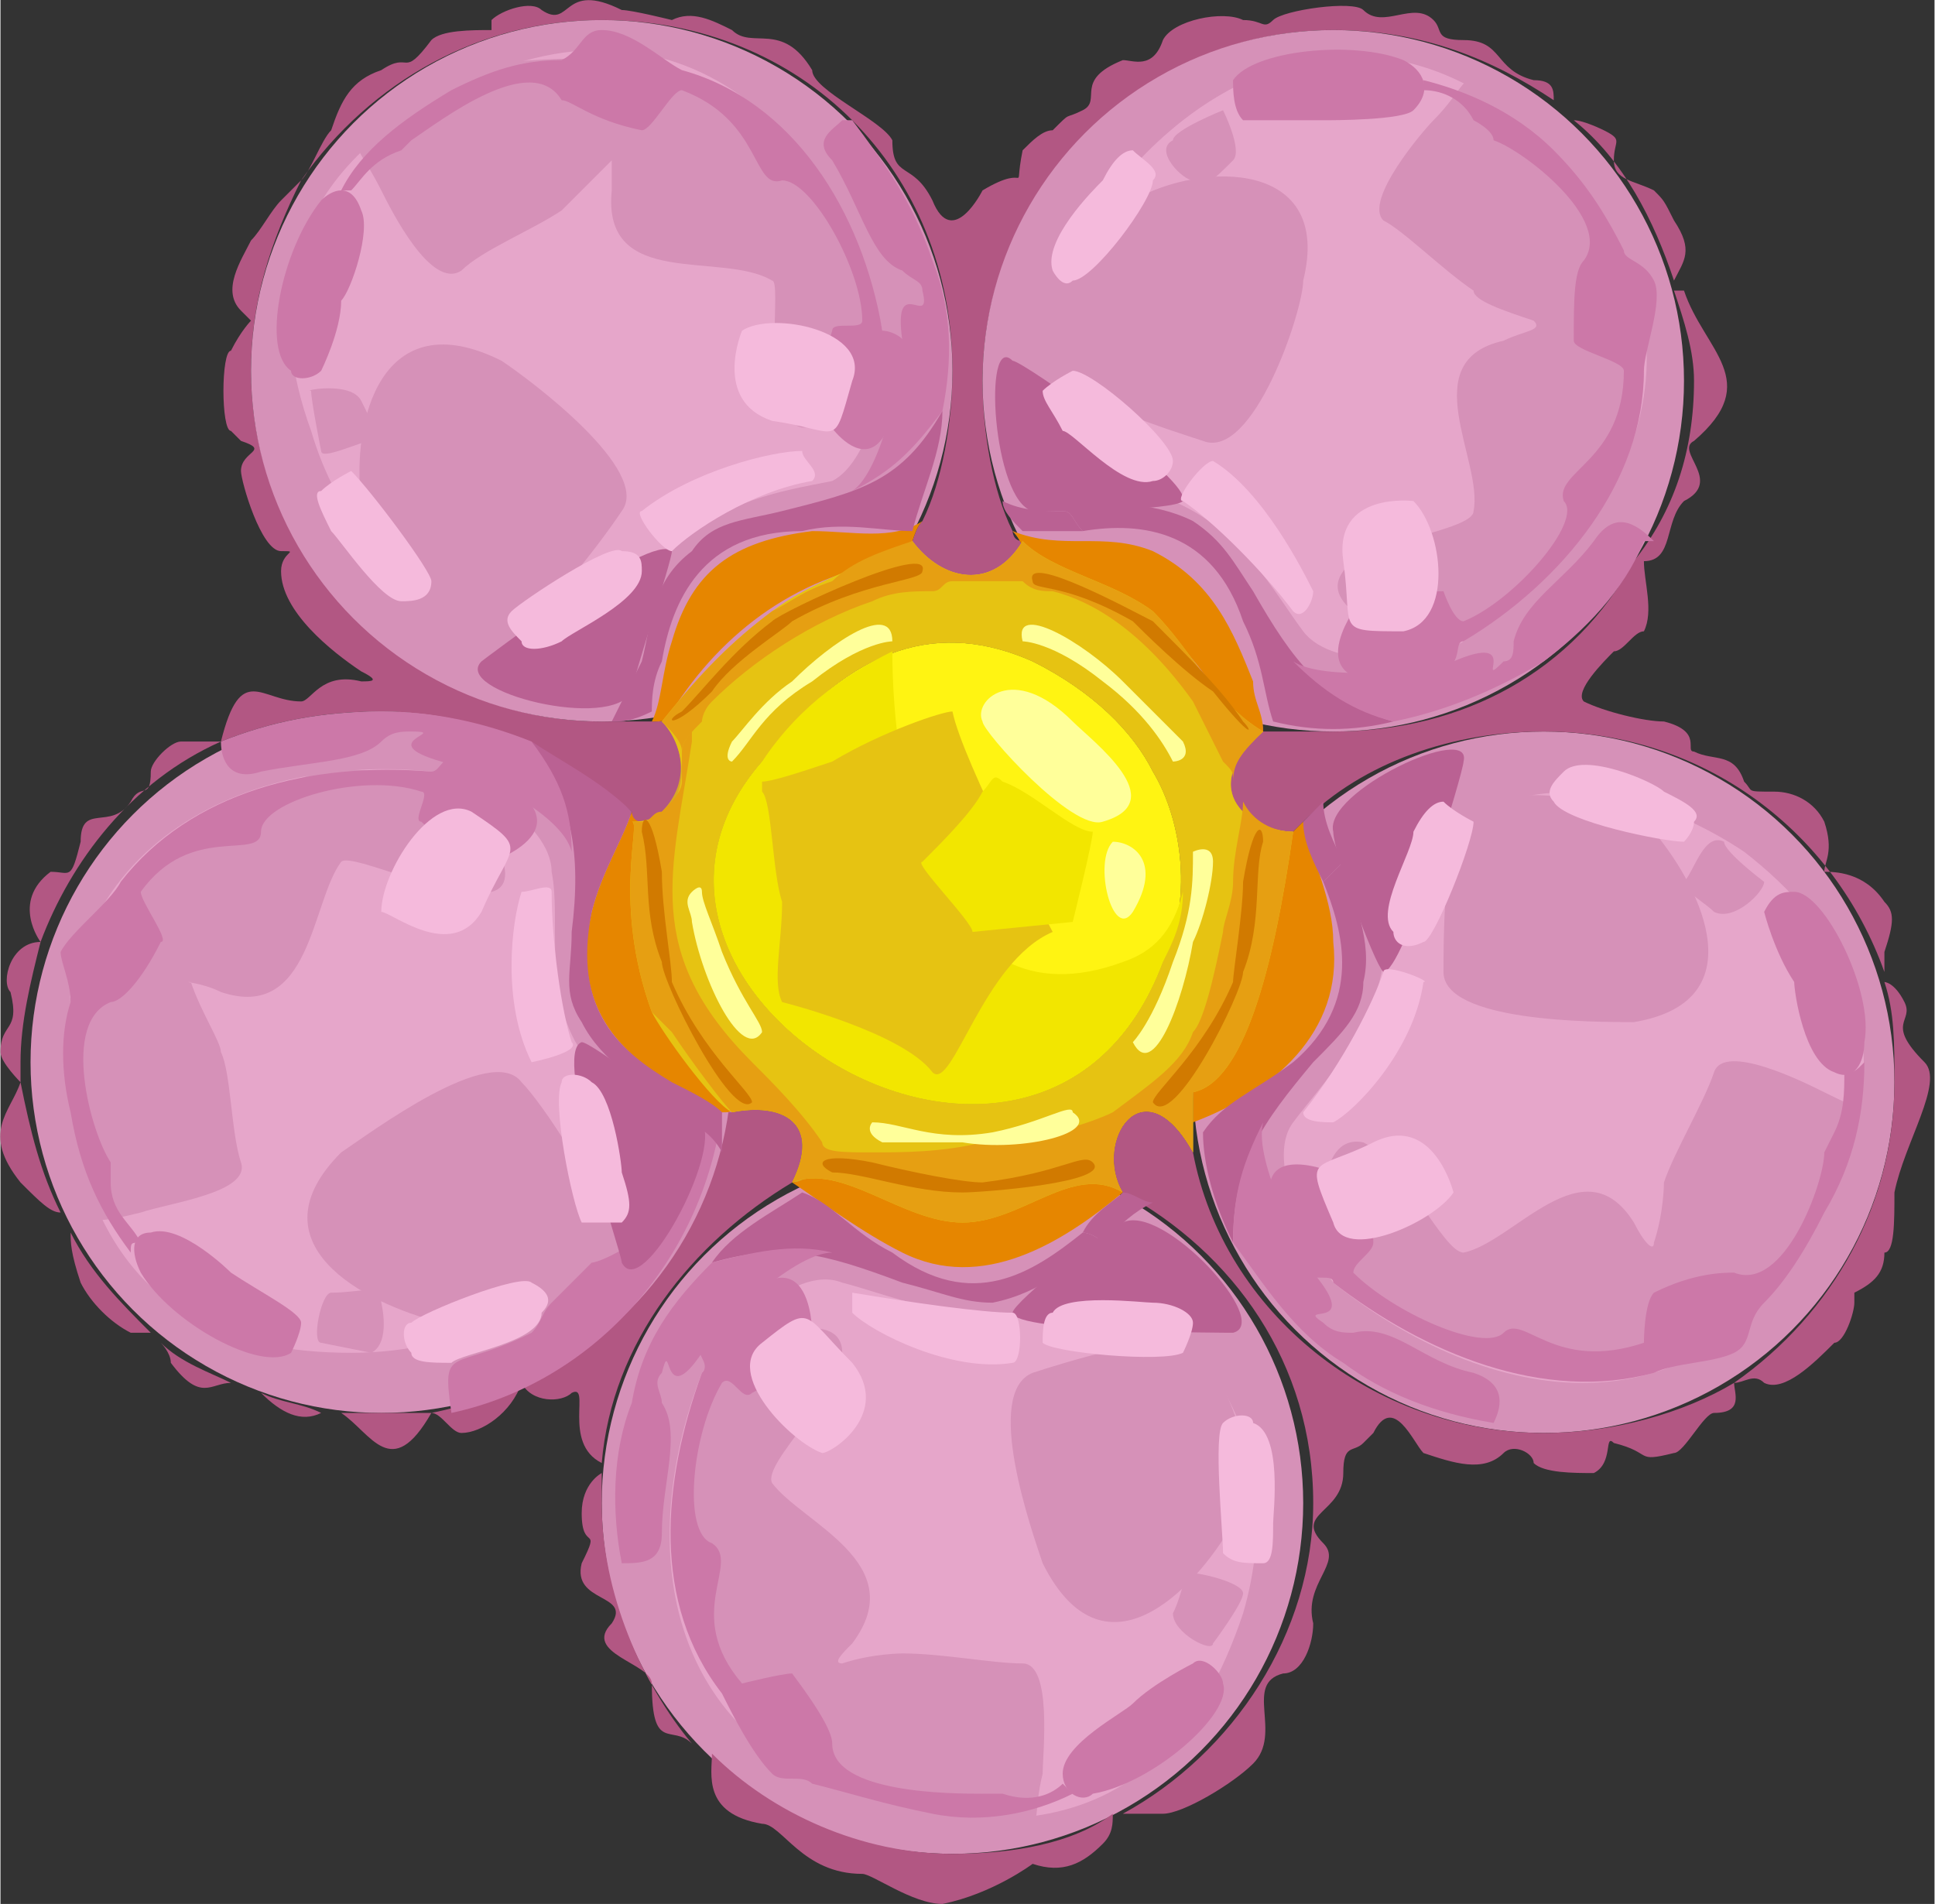 <svg xmlns="http://www.w3.org/2000/svg" width="366.229" height="360.358" viewBox="0 0 193 190" shape-rendering="geometricPrecision" text-rendering="geometricPrecision" image-rendering="optimizeQuality" fill-rule="evenodd" clip-rule="evenodd"><rect x="0" y="0" width="193" height="190" fill="#333333" stroke="none"/><defs><style>.fil0{fill:#b25783}.fil10{fill:#ba6193}.fil3{fill:#cc78a8}.fil13{fill:#d17a00}.fil1{fill:#d691b8}.fil2{fill:#d9a727}.fil6{fill:#e68600}.fil11{fill:#e69f12}.fil9{fill:#e6a6ca}.fil7{fill:#e6c312}.fil8{fill:#f2e600}.fil12{fill:#f5badc}.fil4{fill:#fff412}.fil5{fill:#ffff9a}</style></defs><g id="Слой_x0020_1"><g id="_683157504"><path class="fil0" d="M72 111zm1 0h-1 1zm-1 0c-2 15-14 27-29 30 1 0 2 2 3 2 2 0 5-2 6-5 1 2 4 2 5 1 2-1-1 5 3 7 1-12 9-22 19-28 3-6-1-8-6-7v-1c-6-5-10-13-10-22 0-2 0-4 1-6-1 0-1-1-1-1-1 3-3 6-4 10-3 13 8 17 13 20z"/><circle class="fil1" cx="154" cy="108" r="35"/><path class="fil0" d="M66 81c1-1 2-2 2-3 0 1-1 2-2 3zm-2 1zm-4-10c-19 0-35-16-35-35 0-7 2-13 5-19l-2 2c-1 1-2 3-3 4-1 2-3 5-1 7l1 1s-1 1-2 3c-1 0-1 8 0 8l1 1c3 1 0 1 0 3 0 1 2 8 4 8s0 0 0 2c0 4 5 8 8 10 2 1 1 1 0 1-4-1-5 2-6 2-4 0-6-4-8 4 5-2 10-3 16-3 9 0 18 4 25 10v1h1v1c1 0 1 0 1 1l1 1 4-14h-3c0 1-1 1-2 1h-5zM168 50c4-2-1-5 1-6 7-6 1-9-1-15h-1c1 3 2 6 2 9 0 7-2 13-6 18h1c3 0 2-4 4-6zM103 56l-1-1v-1c0 1 0 2 1 2zm0 0c-1-1-1-1-1-2-1 0-1-1-1-1 1 1 1 2 2 3zm-15 2l9 1 7-1s-1-1-1-2c1 1 3 1 4 2 7 2 13 8 16 14h2v1h1c0-2-1-3-1-5-2-5-4-10-10-13-5-2-9 0-14-2-2-4-3-10-3-15 0-19 16-35 35-35 9 0 16 3 22 7 0-1 0-2-2-2-4-1-3-4-7-4-3 0-2-1-3-2-2-2-5 1-7-1-1-1-8 0-9 1s-1 0-3 0c-2-1-7 0-8 2-1 3-3 2-4 2-5 2-2 4-4 5s-1 0-3 2c-1 0-2 1-3 2-1 5 1 1-4 4 0 0-3 6-5 1-2-4-4-2-4-6-1-2-8-5-8-7-3-5-6-2-8-4-2-1-4-2-6-1 0 0-4-1-5-1-6-3-5 2-8 0-1-1-4 0-5 1v1c-2 0-5 0-6 1-3 4-2 1-5 3-3 1-4 3-5 6-1 1-2 4-3 5C37 8 48 2 60 2c20 0 35 15 35 35 0 5-1 11-3 15-1 1-1 3-2 4l-2 2z"/><path class="fil0" d="M123 72h-1l1 19c1-2 3-4 4-6l3-3c6-6 15-9 24-9 16 0 29 10 34 24v-2c1-3 1-4 0-5-2-3-5-3-6-3 0-1 1-2 0-5-1-2-3-3-5-3-3 0-2 0-3-1-1-3-3-2-5-3-1 0 1-2-3-3-2 0-6-1-8-2-1-1 2-4 3-5 1 0 2-2 3-2 1-2 0-5 0-7h-1c-6 11-17 17-30 17h-7c-1 0-2-1-3-1z"/><path class="fil2" d="M64 83zm52 13c-12 32-60 3-40-20 9-12 18-14 27-10 6 3 10 7 12 11 3 5 4 13 1 19zM90 56c-2 3-5 7-9 9h1c3-3 6-6 8-9zm13 0l-1-1v-1c0 1 0 1 1 2zm16 51c0-5 1-9 3-13-2 4-3 9-3 13zm-46-1v-3 3zm54-21l2-2-2 2zm-64 3c0 9 4 17 10 22v1c5-1 9 1 6 7h1l1-1h1c4-2 8-3 13-3s9 1 13 3c2 0 3 1 4 2-3-5 2-13 7-4v-3-3c5-5 8-13 8-21v-3l2-2c-4 0-10-4-3-10h-1c0-1-1-1-2-1-4-1-8-4-12-7-3-2-6-5-8-9-1-1-1-1-1-2-3 5-8 4-11 0 0 1-1 1-1 2-10 1-18 7-23 15 0 1 0 1-1 1 2 2 3 6 0 9-1 1-1 1-2 1v0c-1 2-1 4-1 6z"/><circle class="fil1" cx="95" cy="150" r="35"/><circle class="fil1" cx="38" cy="106" r="35"/><path class="fil3" d="M72 111zm-5-3c0 4-2 9-2 13 1 2-5 5-6 5l-4 4c-1 1-1 2-2 3-8 4-9 1-8 8 14-3 25-15 27-30h1c-1-1-4-5-6-8 0 2 1 4 0 5z"/><circle class="fil1" cx="60" cy="37" r="35"/><circle class="fil1" cx="133" cy="38" r="35"/><path class="fil4" d="M116 96c3-6 2-14-1-19-2-4-6-8-12-11-9-4-18-2-27 10-20 23 28 52 40 20z"/><path class="fil5" d="M98 72c-1-2 3-6 9 0 2 2 10 8 3 10-3 1-12-9-12-10zM111 84c2 0 5 2 2 7-2 3-4-5-2-7z"/><path class="fil6" d="M73 110c-6-5-10-13-10-22 0-2 0-4 1-6-1 0-1-1-1-1-1 3-3 6-4 10-3 13 8 17 13 20 1 0 1 0 1-1zM95 120c-5 0-9-1-13-3-1 0-2 1-3 1 3 2 7 5 11 7 8 4 16-1 22-6-1-1-2-2-3-2-5 2-9 3-14 3zM67 71c5-8 13-14 23-15 1-1 1-3 2-4-3 2-7 1-11 1-8 1-12 4-14 11-1 3-1 6-2 8 1 0 2 0 2-1zM103 56c9 2 16 8 20 16 1 0 2 1 3 1 0-2-1-3-1-5-2-5-4-10-10-13-5-2-9 0-14-2 1 1 1 2 2 3zM127 88c0 8-3 16-8 21v3c8-3 15-9 14-18 0-4-2-8-3-12l-3 3v3z"/><path class="fil7" d="M116 96c-12 32-60 3-40-20 9-12 18-14 27-10 6 3 10 7 12 11 3 5 4 13 1 19zM63 82c6 0 6-7 3-10 4-5 7-8 11-11s8-4 14-7c3 4 8 5 11 0 3 3 9 4 13 7 4 4 6 9 11 12-7 6-1 10 3 10-2 14-5 25-10 26v6c-5-9-10-1-7 4-5-3-10 3-16 3s-12-6-17-4c3-6-1-8-6-7-2-1-7-8-8-10-4-11-1-19-2-19z"/><path class="fil0" d="M43 141h-9c3 2 5 7 9 0zM23 138c-2-1-5-2-7-4 0 0 1 1 1 2 3 4 4 2 6 2zM32 141c-2-1-4-1-6-2 2 2 4 3 6 2zM15 133c-3-3-6-6-8-10 0 1 0 2 1 5 1 2 3 4 5 5h2zM2 118c2 2 3 3 4 3-2-4-3-8-4-13-1 3-4 5 0 10zM2 106c0-4 1-8 2-12-3 0-4 4-3 5 1 4-1 3-1 6 0 1 2 3 2 3v-2zM5 87c-4 3-1 7-1 7 3-8 9-16 18-20h-4c-1 0-3 2-3 3 0 3-1 1-2 3-2 3-5 0-5 4-1 4-1 3-3 3zM61 162c-3 3 4 4 4 6 0 7 2 4 4 6-5-6-9-15-9-24v-3s-2 1-2 4c0 4 2 1 0 5-1 4 5 3 3 6zM71 175c0 2-1 6 5 7 2 0 4 5 10 5 1 0 5 3 8 3 5-1 9-4 9-4 3 1 5 0 7-2 1-1 1-2 1-3-4 3-10 4-16 4-9 0-18-4-24-10zM131 150c0 13-8 25-19 31h4c2 0 7-3 9-5 3-3-1-8 3-9 2 0 3-3 3-5-1-4 3-6 1-8-3-3 2-3 2-7 0-3 1-2 2-3l1-1c2-4 4 1 5 2 3 1 6 2 8 0 1-1 3 0 3 1 1 1 4 1 6 1 2-1 1-4 2-3 4 1 2 2 6 1 1 0 3-4 4-4 3 0 2-2 2-3-5 3-12 5-19 5-17 0-32-12-35-28-5-9-10-1-7 4 11 6 19 17 19 31zM189 108c0 12-6 23-16 30 1 0 2-1 3 0 2 1 5-2 7-4 1 0 2-3 2-4v-1c2-1 3-2 3-4 1 0 1-3 1-6 1-5 5-11 3-13-4-4-1-4-2-6s-2-2-2-2c1 3 1 6 1 10zM157 12c5 4 8 10 10 16 1-2 2-3 0-6-1-2-1-2-2-3-2-1-4-1-4-3s1-2-1-3c0 0-2-1-3-1z"/><path class="fil8" d="M89 65c-4 2-9 5-13 11-20 23 28 52 40 20 1-2 2-4 2-7-1 4-3 6-6 7-19 7-23-18-23-31z"/><path class="fil9" d="M55 87c1 5-1 12 3 18 8 17-5 30-23 30-12 0-25-4-28-24-4-26 17-36 36-34 3 0 12 5 12 10z"/><path class="fil1" d="M34 115c3-2 15-11 18-7 2 2 8 11 8 14s-6 7-9 9c0 0-4 2-7 1-8-2-19-8-10-17zM11 92l4-6c2-2 10-7 17-9 6-1 13 2 14 2 1 1 7 9 3 10s-14-4-15-3c-3 4-3 16-12 13-2-1-4-1-3-1 1 3 3 6 3 7 1 2 1 8 2 11s-7 4-10 5c-4 1-5 1-6 0-1-2-2-7-3-12 0-3 3-16 6-17z"/><path class="fil10" d="M53 74c4 6 5 11 4 19 0 4-1 6 1 9 2 4 6 6 9 9v-3c-5-3-10-7-8-17 1-4 3-7 4-10-3-3-7-5-10-7zM72 111c-1-1-3-2-5-3v3c2 1 4 2 5 4v-4z"/><path class="fil3" d="M38 71c-6 0-11 1-16 3 0 2 1 4 4 3 5-1 10-1 12-3 1-1 2-1 3-1 4 0-4 1 3 3 3 1 12 5 13 9 0-4-1-7-4-11-5-2-10-3-15-3z"/><path class="fil11" d="M87 60c2-1 4-1 6-1 1 0 1-1 2-1h7c1 1 2 1 3 1 4 1 9 4 14 11l3 6c1 1 1 1 1 2 0-2 1-3 3-5-5-3-7-8-11-12-4-3-10-4-13-7-3 5-8 4-11 0-3 1-6 2-8 4-3 1-4 2-6 3-4 3-7 6-11 11 1 1 2 2 2 3 0-1 1-2 2-3 0 0 0-1 1-2 4-4 10-8 16-10z"/><path class="fil11" d="M79 118zm43-25c-1 5-2 9-3 10-1 3-4 5-8 8-2 1-8 3-13 3-4 1-8 1-11 1s-5 0-5-1c-2-3-5-6-7-8-11-11-8-19-6-32v-1s-1 1-1 2v3c0 1-1 2-2 3-1 0-1 1-2 1h-1c1 0-2 8 2 19l2 2c2 3 5 7 6 8 5-1 9 1 6 7 5-2 11 4 17 4s11-6 16-3c-3-5 2-13 7-4v-3-3c5-1 8-12 10-26-2 0-4-1-5-3 0 2-1 5-1 8 0 2-1 4-1 5z"/><path class="fil3" d="M15 123c3-1 8 4 8 4 3 2 7 4 7 5s-1 3-1 3c-3 2-12-3-15-8-1-2-1-4 1-4z"/><path class="fil3" d="M11 116c-2-3-5-14 0-16 1 0 3-2 5-6 1 0-2-4-2-5 5-7 12-3 12-6s10-6 16-4c1 0-1 3 0 3 2 2 4 3 7 4 0 0 12-4-3-10-2-1-2 1-3 1-12-1-24 2-31 11-1 2-5 5-6 7 0 1 1 3 1 5-1 3-1 7 0 11 1 6 3 10 6 14 0-1 0-1 1-1-1-2-3-3-3-6v-2z"/><path class="fil12" d="M41 135c-1-1-1-3 0-3 1-1 11-5 12-4 2 1 2 2 1 3 0 3-8 4-9 5-2 0-4 0-4-1z"/><path class="fil1" d="M32 134c-1 0 0-5 1-5 3 0 5-1 5 1 0 0 1 4-1 5l-5-1z"/><path class="fil12" d="M38 91c0-4 5-12 9-10 6 4 4 3 1 10-3 5-9 0-10 0z"/><path class="fil10" d="M62 126c2 4 10-11 8-14-2-1-11-8-12-8-3 1 4 21 4 22z"/><path class="fil12" d="M62 122h-4c-1-2-3-12-2-14 0-1 2-1 3 0 2 1 3 8 3 9 1 3 1 4 0 5zM52 89c-1 3-2 11 1 17 0 0 5-1 4-2-1-3-2-10-2-15 0-1-2 0-3 0z"/><path class="fil5" d="M69 92c1 6 5 14 7 11 0-1-2-3-4-8-1-3-2-5-2-6s-1 0-1 0c-1 1 0 2 0 3z"/><path class="fil13" d="M64 83c1 4 0 8 2 13 0 2 7 16 9 14 0-1-5-5-8-12 0-2-1-7-1-11-1-6-2-6-2-4z"/><path class="fil5" d="M119 85s2-1 2 1-1 6-2 8c-1 6-4 14-6 10 0 0 2-2 4-8 2-5 2-8 2-11z"/><path class="fil13" d="M126 84c-1 3 0 8-2 13 0 2-7 16-9 13 0-1 5-5 8-12 0-1 1-7 1-10 1-6 2-6 2-4z"/><path class="fil5" d="M73 76s-1 0 0-2c1-1 3-4 6-6 4-4 10-8 10-4 0 0-3 0-8 4-5 3-6 6-8 8z"/><path class="fil13" d="M68 71c2-2 5-6 9-9 1-1 16-8 15-5 0 1-6 1-13 5-1 1-6 4-8 7-4 4-5 3-3 2z"/><path class="fil5" d="M117 76s2 0 1-2l-6-6c-4-4-11-8-10-4 0 0 3 0 8 4 4 3 6 6 7 8z"/><path class="fil13" d="M124 72c-2-3-5-6-9-10-2-1-13-7-12-4 0 1 3 0 10 4 1 1 5 5 8 7 4 5 4 4 3 3z"/><path class="fil5" d="M87 112s-1 1 1 2h8c6 1 14-1 11-3 0-1-3 1-8 2-6 1-9-1-12-1z"/><path class="fil13" d="M83 117c3 0 8 2 13 2 2 0 15-1 13-3-1-1-3 1-11 2-2 0-7-1-11-2-5-1-6 0-4 1z"/><path class="fil9" d="M84 128c4 1 11 4 18 3 18-4 27 13 22 30-4 12-12 23-31 20-27-4-30-26-23-44 2-3 9-11 14-9z"/><path class="fil1" d="M104 156c-1-3-6-17-1-19 3-1 13-4 15-3 3 1 6 8 6 11 0 0 1 5-1 7-4 7-13 16-19 4zM76 171s-3-2-5-5c-1-3-4-12-3-19 0-6 5-12 6-12 0-1 10-5 10 0 0 4-8 11-7 13 3 4 14 8 8 16-1 1-2 2-1 2 3-1 6-1 6-1 4 0 9 1 12 1s2 9 2 11c-1 4 0 5-2 6-2 0-7 0-12-1-3-1-14-8-14-11z"/><path class="fil10" d="M71 126c7-2 11-1 19 2 4 1 6 2 9 2 5-1 8-4 11-6-1-1-2-1-2-1-5 4-11 8-19 2-4-2-6-5-9-6-3 2-7 4-9 7z"/><path class="fil10" d="M112 119c-1 1-3 2-4 4 0 0 1 0 2 1 2-2 3-3 5-4-1 0-2-1-3-1z"/><path class="fil3" d="M63 140c-2 5-2 11-1 16 2 0 4 0 4-3 0-5 2-10 0-13 0-1-1-2 0-3 1-4 0 4 4-2 1-2 9-10 13-10-4-1-8 0-12 1-4 4-7 8-8 14zM106 177c0-3 6-6 7-7 2-2 6-4 6-4 1-1 3 1 3 2 1 3-7 10-13 11-1 1-3 0-3-2z"/><path class="fil3" d="M98 179c-3 0-15 0-15-5 0-1-1-3-4-7-1 0-5 1-5 1-6-7 0-12-3-14-3-1-2-11 1-16 1-1 2 2 3 1 2-1 4-3 6-6 0 0 0-13-11 1-1 1 1 2 0 3-4 11-5 23 2 32 1 2 3 6 5 8 1 1 3 0 4 1 4 1 7 2 12 3s10 0 14-2l-1-1c-1 1-3 2-6 1h-2z"/><path class="fil12" d="M126 156c-2 0-3 0-4-1 0-2-1-12 0-13s3-1 3 0c3 1 2 9 2 10 0 2 0 4-1 4z"/><path class="fil1" d="M121 164c0 1-4-1-4-3 1-2 1-4 2-4s5 1 5 2-3 5-3 5z"/><path class="fil12" d="M82 145c-3-1-10-8-6-11 5-4 4-3 9 2 4 5-2 9-3 9z"/><path class="fil10" d="M123 133c4-1-7-13-11-11-1 0-11 8-11 9 0 2 22 2 22 2z"/><path class="fil12" d="M119 132c0 1-1 3-1 3-2 1-13 0-14-1 0-1 0-3 1-3 1-2 9-1 10-1 2 0 4 1 4 2zM85 131c2 2 10 6 16 5 1 0 1-5 0-5-3 0-10-1-16-2v2z"/><path class="fil7" d="M76 79c1 1 1 8 2 11 0 4-1 8 0 10 0 0 12 3 15 7 2 2 5-11 12-14 0 0-9-17-10-22-1 0-7 2-12 5-3 1-6 2-7 2v1z"/><path class="fil8" d="M98 79c-1 2-4 5-6 7-1 0 5 6 5 7l10-1s2-8 2-9c-2 0-6-4-9-5-1-1-1 0-2 1z"/><g><path class="fil9" d="M129 112c3-4 8-9 9-16 3-19 21-21 36-11 9 7 17 18 8 36-12 24-34 19-49 7-2-3-7-12-4-16z"/><path class="fil1" d="M163 102c-4 0-19 0-19-5 0-3 0-13 2-16 2-2 9-2 12-1 0 0 5 0 7 3 5 6 10 17-2 19zM168 134s-4 2-7 2c-3 1-12 1-19-3-6-2-9-8-10-9 0-1-1-11 4-10 4 2 8 11 10 11 5-1 12-11 17-3 1 2 2 3 2 2 1-3 1-6 1-6 1-3 4-8 5-11s9 1 11 2c4 2 5 2 5 4s-2 6-5 11c-1 2-12 11-14 10z"/><path class="fil10" d="M123 124c0-8 3-12 8-18 3-3 5-5 5-8 1-4-1-8-2-12l-2 2c2 5 4 12-3 18-4 3-7 4-9 7 0 3 1 7 3 11z"/><path class="fil10" d="M130 82c0 2 1 4 2 6l2-2c-1-2-2-4-2-6l-2 2z"/><path class="fil3" d="M134 136c4 3 9 5 15 6 1-2 1-4-2-5-5-1-8-5-12-4-1 0-2 0-3-1-3-2 4 1-1-5-1-2-6-11-5-15-2 4-3 7-3 12 3 4 6 9 11 12zM183 107c-3-1-4-8-4-9-2-3-3-7-3-7 1-2 2-2 3-2 3 0 8 10 7 15 0 2-1 4-3 3z"/><path class="fil3" d="M182 115c0 3-4 14-9 12-1 0-4 0-8 2-1 1-1 5-1 5-9 3-12-3-14-1s-11-2-15-6c0-1 2-2 2-3 0-3-2-5-4-7 0 0-12-5-3 10 1 1 3 0 3 1 9 7 21 12 32 9 2-1 6-1 8-2s1-3 3-5 4-5 6-9c3-5 4-10 4-15-1 1-1 1-2 1 0 2 0 4-1 6l-1 2z"/><path class="fil12" d="M169 82c0 1-1 2-1 2-2 0-12-2-13-4-1-1 0-2 1-3 2-2 9 1 10 2 2 1 4 2 3 3z"/><path class="fil1" d="M176 88c0 1-3 4-5 3-1-1-3-2-3-3 1-1 2-5 4-4 0 1 4 4 4 4z"/><path class="fil12" d="M145 119c-2 3-11 7-12 3-3-7-2-5 4-8s8 5 8 5z"/><path class="fil10" d="M146 76c1-4-14 3-13 7 0 2 4 13 5 14 2 0 8-20 8-21z"/><path class="fil12" d="M144 80c1 1 3 2 3 2 0 2-4 12-5 12-2 1-3 0-3-1-2-2 2-8 2-10 1-2 2-3 3-3zM133 112c2-1 8-7 9-14 1 0-4-2-4-1-1 3-4 9-8 14 0 1 2 1 3 1z"/></g><g><path class="fil9" d="M130 63c-3-4-6-10-13-13-17-9-13-27 1-38 9-7 23-11 37 3 18 19 7 39-9 49-3 2-13 3-16-1z"/><path class="fil1" d="M130 28c0 3-5 18-10 16-3-1-13-4-14-7-2-2 0-9 2-12 0 0 2-4 5-5 7-4 20-4 17 8zM162 33s1 4 1 7c-1 3-4 12-9 18-4 4-11 5-12 6-1 0-11-3-8-7 2-3 13-4 13-6 1-5-6-15 3-17 2-1 4-1 3-2-3-1-6-2-6-3-3-2-7-6-9-7-2-2 4-9 5-10 3-3 3-5 5-4s6 4 9 8c2 2 7 15 5 17z"/><path class="fil10" d="M139 72c-7-2-10-6-14-13-2-3-3-5-6-7-4-2-9-2-13-1 1 0 1 1 2 2 6-1 13 0 16 9 2 4 2 7 3 10 4 1 8 1 12 0z"/><path class="fil10" d="M102 53h6c-1-1-1-2-2-2-2 0-4 0-6-1 0 1 1 2 2 3z"/><path class="fil3" d="M154 66c4-3 8-7 10-12h1c-2-2-4-3-6 0-3 4-7 6-8 10 0 1 0 2-1 2-3 3 2-3-5 0-3 1-13 2-16 0 3 3 6 5 10 6 5-1 10-3 15-6zM141 11c-1 1-8 1-9 1h-8c-1-1-1-3-1-4 2-3 12-4 17-2 2 1 3 3 1 5z"/><path class="fil3" d="M149 14c3 1 12 8 9 12-1 1-1 4-1 8 0 1 5 2 5 3 0 9-7 10-6 13 2 2-5 10-10 12-1 0-2-3-2-3-3 0-6 1-9 2 0 0-7 10 9 6 2-1 1-3 2-3 10-6 18-16 18-27 0-2 2-7 1-9s-3-2-3-3c-2-4-4-7-7-10-4-4-9-6-13-7v1c2 0 4 1 5 3 0 0 2 1 2 2z"/><path class="fil12" d="M113 15c1 1 3 2 2 3 0 2-6 10-8 10-1 1-2-1-2-1-1-3 4-8 5-9 1-2 2-3 3-3z"/><path class="fil1" d="M122 11s2 4 1 5c-2 2-3 3-4 2-1 0-4-3-2-4 0-1 5-3 5-3z"/><path class="fil12" d="M141 50c3 3 4 12-1 13-7 0-5 0-6-7s7-6 7-6z"/><path class="fil10" d="M101 36c-3-3-2 14 2 15 2 0 14 0 15-1 1-2-16-14-17-14z"/><path class="fil12" d="M104 39c1-1 3-2 3-2 2 0 10 7 10 9 0 1-1 2-2 2-3 1-8-5-9-5-1-2-2-3-2-4zM131 59c-1-2-5-10-10-13-1 0-4 4-3 4 3 2 8 7 11 11 1 1 2-1 2-2z"/></g><g><path class="fil9" d="M83 48c-5 1-12 2-17 8-13 13-30 4-35-13-4-11-4-25 14-34 23-12 39 5 43 24 1 3-1 13-5 15z"/><path class="fil1" d="M50 36c3 2 15 11 12 15-2 3-8 11-11 12s-9-4-11-6c0 0-3-4-4-7-1-8 2-20 14-14zM64 7c0 1 4 1 7 2 2 2 10 7 14 14 3 5 2 12 2 13s-6 9-8 6c-3-3-1-14-2-14-5-3-17 1-16-9v-3l-5 5c-3 2-8 4-10 6-3 2-7-6-8-8-2-4-3-4-2-6s6-4 10-6c3-1 17-2 18 0z"/><path class="fil10" d="M94 41c-4 7-8 8-16 10-4 1-7 1-9 4-4 3-4 7-5 11h2c1-6 4-13 14-13 4-1 8 0 11 0 1-4 3-8 3-12zM65 71c0-1 0-3 1-5h-2l-3 6c1 0 2 0 4-1z"/><path class="fil3" d="M93 26c-2-6-5-10-8-14h-1c-1 1-3 2-1 4 3 5 4 10 7 11 1 1 2 1 2 2 1 4-3-2-2 5 0 3-2 13-5 15 4-2 6-4 9-8 1-5 1-10-1-15zM36 21c1 2-1 8-2 9 0 3-2 7-2 7-1 1-3 1-3 0-3-2-1-12 3-17 1-1 3-2 4 1z"/><path class="fil3" d="M41 14c3-2 12-9 15-4 1 0 3 2 8 3 1 0 3-4 4-4 8 3 7 10 10 9 3 0 8 9 8 14 0 1-3 0-3 1-1 3-1 5-1 8 0 1 7 11 8-6 1-1-1-2-2-2-2-12-9-23-20-26-2-1-5-4-8-4-2 0-2 2-4 3-4 0-7 1-11 3-5 3-9 6-11 10h1c1-1 2-3 5-4l1-1z"/><path class="fil12" d="M32 49c1-1 3-2 3-2 2 2 8 10 8 11 0 2-2 2-3 2-2 0-6-6-7-7-1-2-2-4-1-4z"/><path class="fil1" d="M31 39c-1 0 4-1 5 1s2 4 1 4-5 2-5 1c0 0-1-5-1-6z"/><path class="fil12" d="M74 33c3-2 13 0 11 5-2 7-1 5-8 4-6-2-3-9-3-9z"/><path class="fil10" d="M48 66c-3 3 13 7 15 3 0-1 4-13 4-14-2-2-19 11-19 11z"/><path class="fil12" d="M52 64c-1-1-2-2-1-3s10-7 11-6c2 0 2 1 2 2 0 3-7 6-8 7-2 1-4 1-4 0zM80 45c-3 0-11 2-16 6-1 0 2 4 3 4 2-2 8-6 14-7 1-1-1-2-1-3z"/></g></g></g></svg>